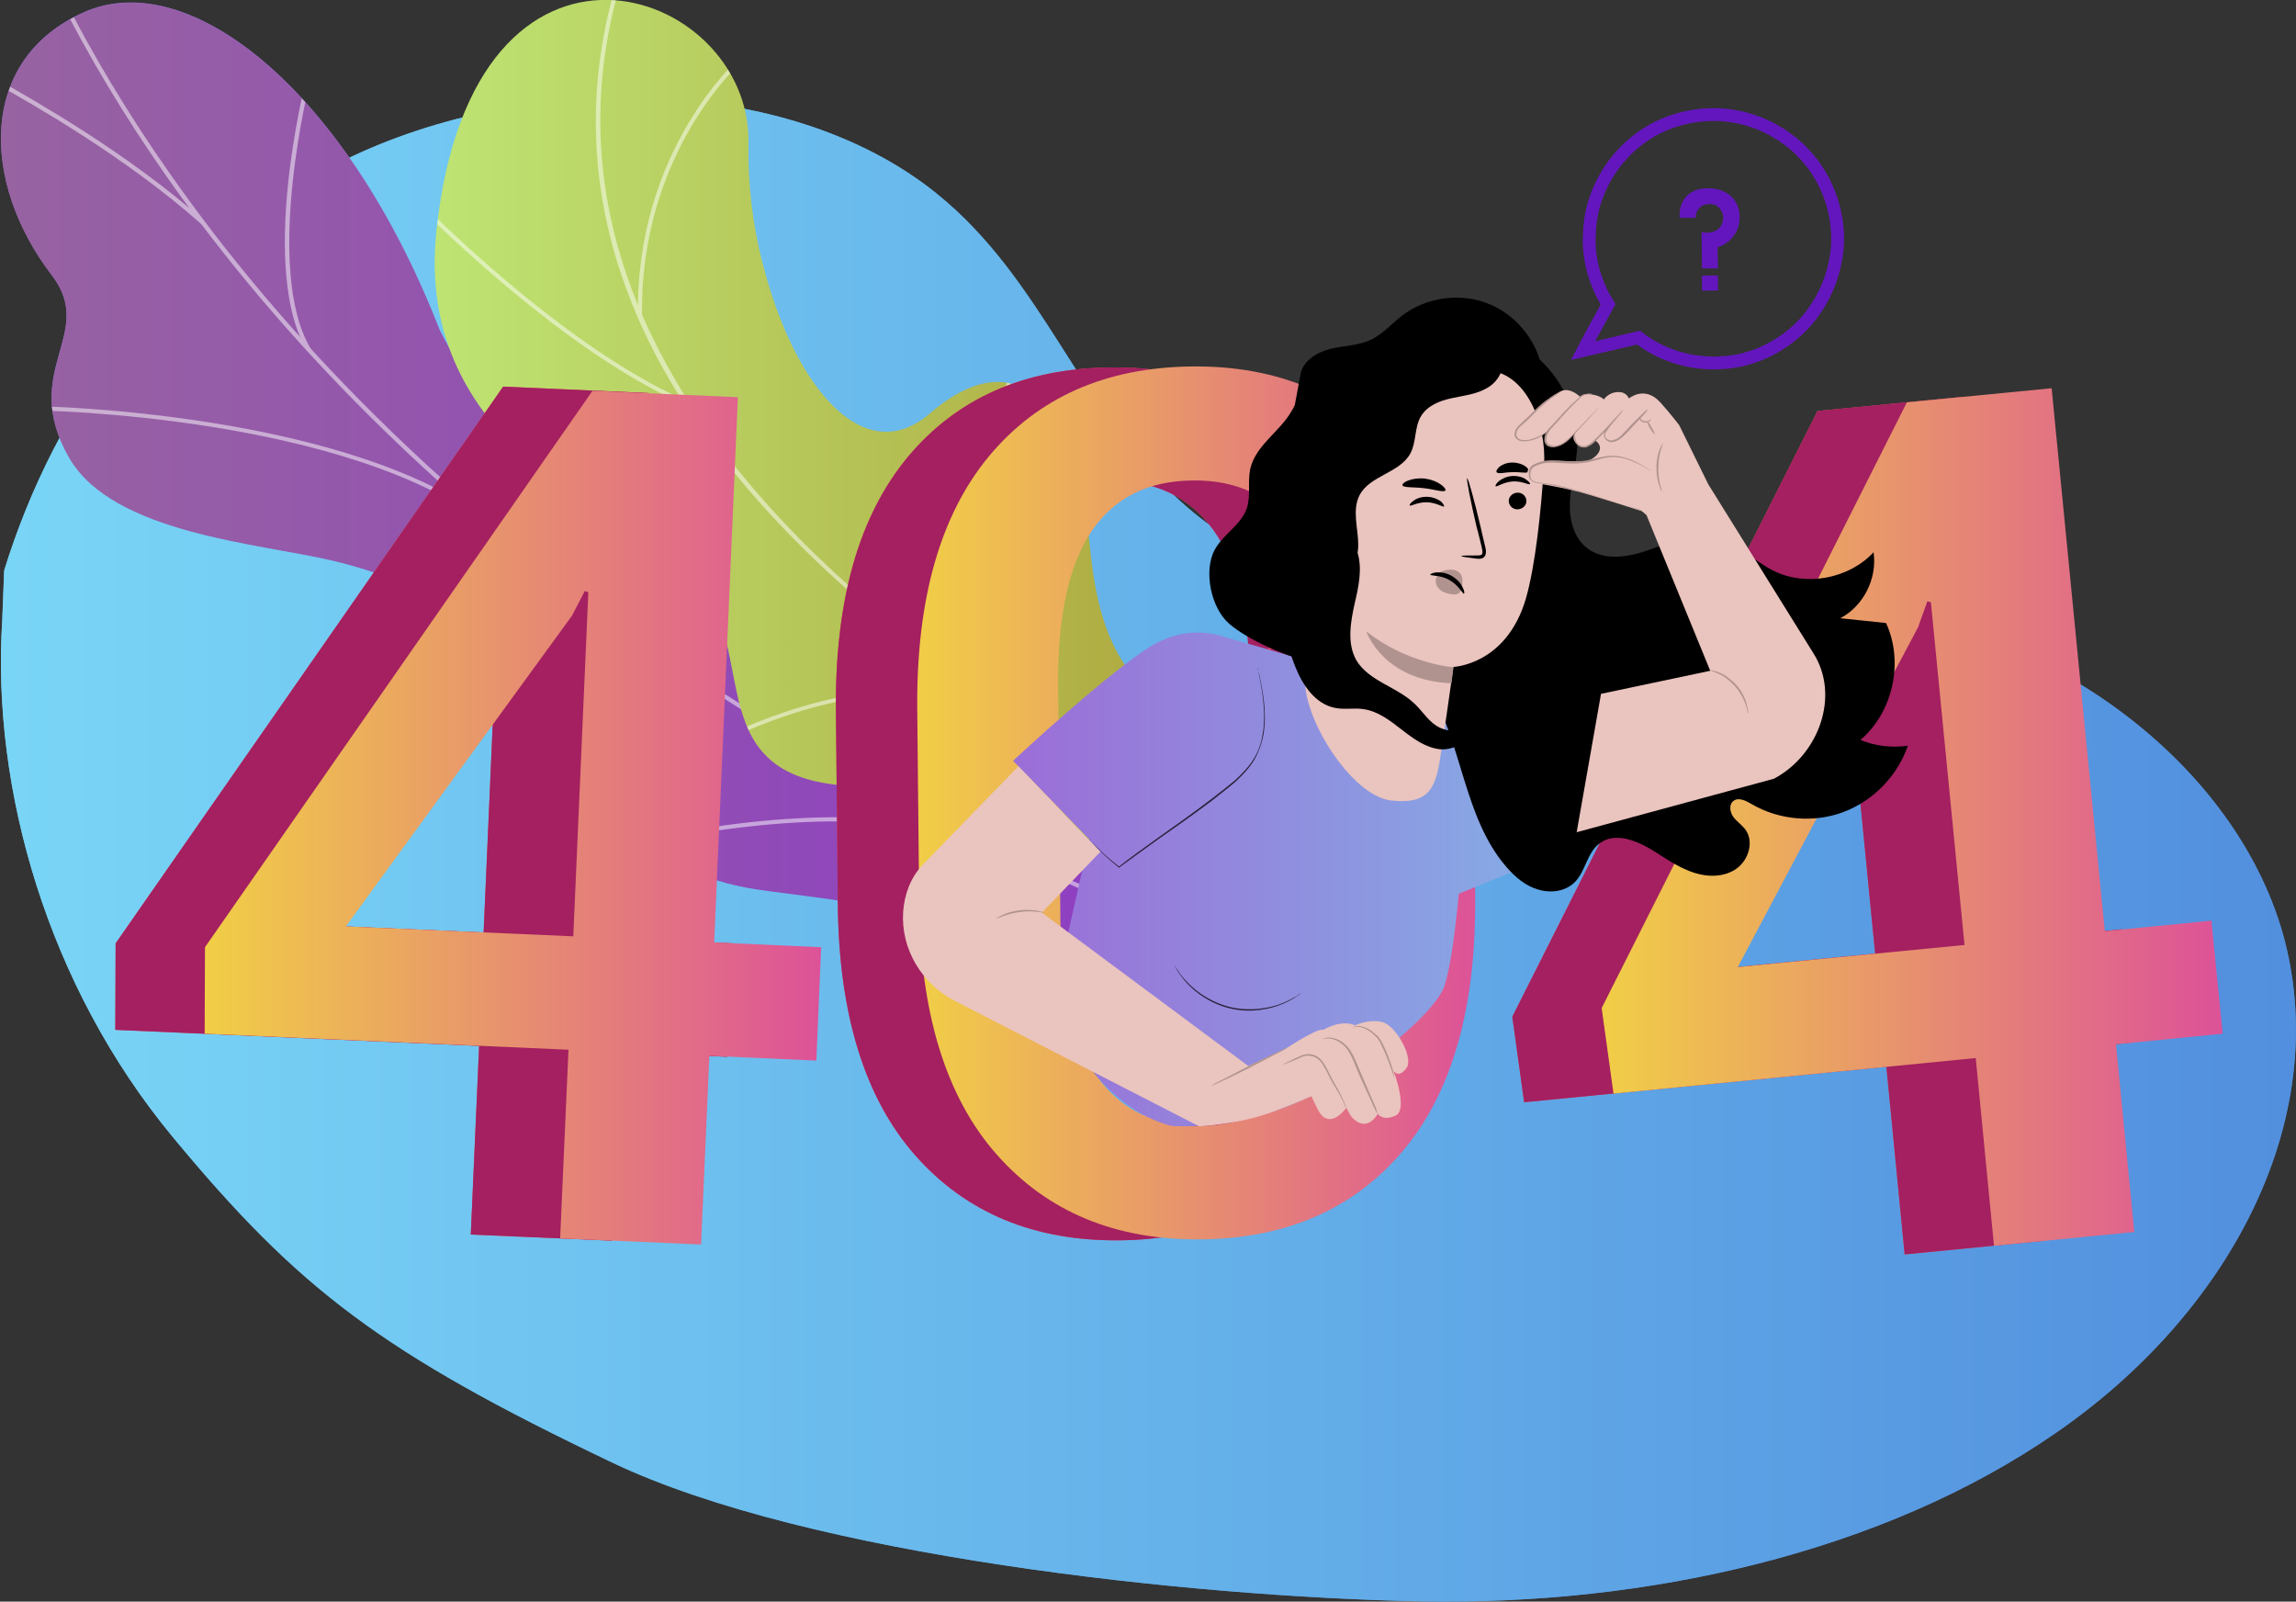 <?xml version="1.0" encoding="utf-8"?>
<!-- Generator: Adobe Illustrator 25.3.1, SVG Export Plug-In . SVG Version: 6.00 Build 0)  -->
<svg version="1.1" id="Capa_8" xmlns="http://www.w3.org/2000/svg" xmlns:xlink="http://www.w3.org/1999/xlink" x="0px" y="0px"
	 viewBox="0 0 716.9 500" style="enable-background:new 0 0 716.9 500;" xml:space="preserve">
<rect x="0" y="0" width="716.9" height="500" fill="#333333" stroke="none"/>
<style type="text/css">
	.st0{fill:url(#SVGID_1_);}
	.st1{opacity:0.8;}
	.st2{fill:url(#SVGID_2_);}
	.st3{fill:url(#SVGID_4_);}
	.st4{fill:url(#SVGID_5_);}
	.st5{opacity:0.5;clip-path:url(#SVGID_7_);}
	.st6{fill:#FFFFFF;}
	.st7{clip-path:url(#SVGID_9_);fill:url(#SVGID_10_);}
	.st8{opacity:0.5;clip-path:url(#SVGID_12_);}
	.st9{fill:#E8505B;}
	.st10{fill:#A42060;}
	.st11{fill:url(#SVGID_13_);}
	.st12{fill:url(#SVGID_14_);}
	.st13{fill:url(#SVGID_15_);}
	.st14{fill:url(#SVGID_16_);}
	.st15{fill:#291F37;}
	.st16{fill:#EAC4BE;}
	.st17{fill:#B0938F;}
	.st18{fill:none;stroke:#6316BE;stroke-width:4;stroke-miterlimit:10;}
	.st19{fill:#6316BE;}
</style>
<g>
	<linearGradient id="SVGID_1_" gradientUnits="userSpaceOnUse" x1="0.287" y1="265.252" x2="716.922" y2="265.252">
		<stop  offset="0" style="stop-color:#79D5F6"/>
		<stop  offset="1" style="stop-color:#528FDE"/>
	</linearGradient>
	<path class="st0" d="M714.1,296.6c-12.6-55.3-73-103.6-144.2-108.2c-38.8-2.5-77.8,7.1-116.4,3.5c-32.4-3.1-63.2-15.9-84.7-35.2
		c-31.9-28.6-42.7-69.2-76.5-96.4c-46.6-37.5-127.8-38.1-184.4-10.5C51.2,77.4,17,127.2,1.3,178.1l-0.6,15.5
		c-3.4,52.8,14.2,114.2,53.2,161.3c39.5,47.7,65.4,67.4,137.3,101.7c61.1,29.1,180.7,41.9,252.1,43.3
		c71.4,1.4,144.8-15.4,198.5-52.5C695.5,410.4,726.7,351.9,714.1,296.6z"/>
	<g class="st1">
		<linearGradient id="SVGID_2_" gradientUnits="userSpaceOnUse" x1="0.287" y1="265.252" x2="716.922" y2="265.252">
			<stop  offset="0" style="stop-color:#79D5F6"/>
			<stop  offset="1" style="stop-color:#528FDE"/>
		</linearGradient>
		<path class="st2" d="M714.1,296.6c-12.6-55.3-73-103.6-144.2-108.2c-38.8-2.5-77.8,7.1-116.4,3.5c-32.4-3.1-63.2-15.9-84.7-35.2
			c-31.9-28.6-42.7-69.2-76.5-96.4c-46.6-37.5-127.8-38.1-184.4-10.5C51.2,77.4,17,127.2,1.3,178.1l-0.6,15.5
			c-3.4,52.8,14.2,114.2,53.2,161.3c39.5,47.7,65.4,67.4,137.3,101.7c61.1,29.1,180.7,41.9,252.1,43.3
			c71.4,1.4,144.8-15.4,198.5-52.5C695.5,410.4,726.7,351.9,714.1,296.6z"/>
	</g>
</g>
<g>
	
		<linearGradient id="SVGID_4_" gradientUnits="userSpaceOnUse" x1="3808.811" y1="-2571.283" x2="4009.699" y2="-2043.432" gradientTransform="matrix(-0.295 0.956 0.956 0.295 3571.984 -2847.976)">
		<stop  offset="3.597121e-03" style="stop-color:#9B6ED7"/>
		<stop  offset="1" style="stop-color:#83B4E7"/>
	</linearGradient>
	<path class="st3" d="M289.9,187.1c-13.6-30.4-67.3-24.1-86.8-26.3c-27.9-3.1-38.8-6.4-65.8-57.7C108.2,28.2,59.1-10.8,26.2,3.8
		c-33.3,14.8-32.1,53.3-10,82.1c14.1,18.4-10.3,29.7,5.4,56.9c13.7,23.8,59.6,26.7,82.6,32.2c86.7,20.8,63.3,91.8,131.7,102.5
		c25.2,3.9,72.6,5.8,79.7,32.1c7,26.3,56.1,22.3,56.1,22.3l4.9-7.7c2.5-4.1,8-14.7,8.7-18.5c2.9-17.8,7-25.4,6.9-43.7
		c0-2-0.3-3.2,0.2-5.1c-10.7-10.9-27.5-23.7-48.3-19.5C320.1,242.3,303.5,217.5,289.9,187.1z"/>
	<g>
		<g>
			<linearGradient id="SVGID_5_" gradientUnits="userSpaceOnUse" x1="0.287" y1="166.085" x2="404.837" y2="166.085">
				<stop  offset="0" style="stop-color:#9763A1"/>
				<stop  offset="1" style="stop-color:#8C39C8"/>
			</linearGradient>
			<path id="SVGID_3_" class="st4" d="M343.9,237.5c-23.8,4.8-40.4-20-54-50.4c-13.6-30.4-67.3-24.1-86.8-26.3
				c-27.9-3.1-38.8-6.4-65.8-57.7C108.2,28.3,59.1-10.7,26.2,3.9C-7.1,18.7-5.9,57.2,16.2,86c14.1,18.4-10.3,29.7,5.4,56.9
				c13.7,23.8,59.6,26.7,82.6,32.2c86.7,20.8,63.3,91.8,131.7,102.5c25.2,3.9,72.6,5.8,79.7,32.1c7,26.3,58.1,21.3,58.1,21.3
				l31.3-59.1C404.8,271.8,380.1,230.2,343.9,237.5z"/>
		</g>
		<g>
			<g>
				<defs>
					<path id="SVGID_6_" d="M343.9,237.5c-23.8,4.8-40.4-20-54-50.4c-13.6-30.4-67.3-24.1-86.8-26.3c-27.9-3.1-38.8-6.4-65.8-57.7
						C108.2,28.3,59.1-10.7,26.2,3.9C-7.1,18.7-5.9,57.2,16.2,86c14.1,18.4-10.3,29.7,5.4,56.9c13.7,23.8,59.6,26.7,82.6,32.2
						c86.7,20.8,63.3,91.8,131.7,102.5c25.2,3.9,72.6,5.8,79.7,32.1c7,26.3,58.1,21.3,58.1,21.3l31.3-59.1
						C404.8,271.8,380.1,230.2,343.9,237.5z"/>
				</defs>
				<clipPath id="SVGID_7_">
					<use xlink:href="#SVGID_6_"  style="overflow:visible;"/>
				</clipPath>
				<g class="st5">
					<path class="st6" d="M366,288.2c-53.6-21.6-103.3-47.4-147.6-76.7c-37.5-24.8-71.8-52.5-101.8-82.3
						C92.5,105.3,71,79.9,52.7,53.7c-12.9-18.4-24-37-33.2-55.2c-1.6-3.1-3-6.5-4.4-9.7c-1.9-4.3-3.9-8.9-6.2-13l-1.2,0.6
						C10-19.5,12-15,13.9-10.7c1.4,3.3,2.9,6.6,4.5,9.8C27.5,17.4,38.7,36,51.6,54.5c18.3,26.2,39.9,51.7,64.1,75.7
						c30,29.8,64.4,57.6,102,82.4c44.4,29.4,94.1,55.2,147.8,76.8c7.2,2.9,14.7,5.8,22.1,8.6l0.5-1.2
						C380.6,294,373.2,291.1,366,288.2z"/>
					<path class="st6" d="M10.8,126.8l0,1.3c1,0,98.5,1.4,143,36.9l0.8-1C109.8,128.3,11.8,126.8,10.8,126.8z"/>
					<path class="st6" d="M243.6,158.1l-1.3,0.2c0.1,0.7,11.8,74.6,44.9,95.2l0.7-1.1C255.4,232.1,243.8,158.8,243.6,158.1z"/>
					<path class="st6" d="M202.1,261.8c-1,0.2-1.8,0.4-2,0.4l0,0.7l0.2-0.6l-0.5,1.2c0.2,0.1,0.2,0.1,2.5-0.4
						c44-9.1,81.2-8.9,104.9,0.5l0.5-1.2C283.8,252.9,246.3,252.7,202.1,261.8z"/>
					<path class="st6" d="M352.7,233.3l-1.3,0c0,0.4,0.4,41.9,22.4,59.3l0.8-1C353.1,274.6,352.7,233.7,352.7,233.3z"/>
					<path class="st6" d="M387.6,297.4c-22.8-0.3-46.4,6-72.1,19.2l0.6,1.2c25.5-13.1,48.9-19.3,71.5-19L387.6,297.4z"/>
					<path class="st6" d="M0.4,25.5c-1.7-1-3.1-1.7-3.3-1.9l-0.9,1c0.2,0.2,1.1,0.7,3.4,2C9.5,32.2,39.2,48.9,62.9,70l0.9-1
						C40,47.8,10.2,31.1,0.4,25.5z"/>
					<path class="st6" d="M97,24.5l-1.3-0.3c-0.6,2.4-15.1,60.1,0.3,85.5l1.1-0.7C82,84,96.8,25.1,97,24.5z"/>
				</g>
			</g>
		</g>
	</g>
</g>
<g>
	<g>
		<g>
			<defs>
				<path id="SVGID_8_" d="M338.7,268.8c-9.4-29.2-43.9-18.9-79.8-24.1c-42-6.1-19.8-48.4-46-67.2c-26.1-18.8-83.5-42.5-76.6-105.8
					c11.5-106,98.2-76.2,97.4-27.2c-0.9,50.1,28.2,109,56.6,84.6c28.4-24.5,45.1,0.7,49,31.2c2.6,20.2,1.5,68.3,56.1,65.2
					c26.8-1.5,47.9,24.5,47.9,24.5l-31.4,52.7C369.2,313,348.2,297.9,338.7,268.8z"/>
			</defs>
			<clipPath id="SVGID_9_">
				<use xlink:href="#SVGID_8_"  style="overflow:visible;"/>
			</clipPath>
			<linearGradient id="SVGID_10_" gradientUnits="userSpaceOnUse" x1="135.8" y1="152.954" x2="443.36" y2="152.954">
				<stop  offset="0" style="stop-color:#BEE473"/>
				<stop  offset="1" style="stop-color:#A9952E"/>
			</linearGradient>
			<path class="st7" d="M338.7,268.8c-9.4-29.2-43.9-18.9-79.8-24.1c-42-6.1-19.8-48.4-46-67.2c-26.1-18.8-83.5-42.5-76.6-105.8
				c11.5-106,98.2-76.2,97.4-27.2c-0.9,50.1,25.3,99.5,57.6,80.4c28.5-16.9,44.1,4.8,47.9,35.3c2.6,20.2,1.5,68.3,56.1,65.2
				c26.8-1.5,47.9,24.5,47.9,24.5l-31.4,52.7C369.2,313,348.2,297.9,338.7,268.8z"/>
		</g>
	</g>
	<g>
		<g>
			<defs>
				<path id="SVGID_11_" d="M338.7,268.8c-9.4-29.2-43.9-18.9-79.8-24.1c-42-6.1-19.8-48.4-46-67.2c-26.1-18.8-83.5-42.5-76.6-105.8
					c11.5-106,98.2-76.2,97.4-27.2c-0.9,50.1,28.2,109,56.6,84.6c28.4-24.5,45.1,0.7,49,31.2c2.6,20.2,1.5,68.3,56.1,65.2
					c26.8-1.5,47.9,24.5,47.9,24.5l-31.4,52.7C369.2,313,348.2,297.9,338.7,268.8z"/>
			</defs>
			<clipPath id="SVGID_12_">
				<use xlink:href="#SVGID_11_"  style="overflow:visible;"/>
			</clipPath>
			<g class="st8">
				<path class="st6" d="M288.1,203.5c-38.9-29.8-67.1-61.3-83.9-93.7c-20.9-40.6-23.8-82.7-8.5-125.1l1.2,0.4
					c-34.3,95.3,31.1,170.8,91.9,217.4c66.1,50.5,141.2,78.9,142,79.1l-0.5,1.2C429.7,282.5,354.3,254.1,288.1,203.5z"/>
				<path class="st6" d="M129.5,63.1l0.9-0.9c0.4,0.4,44.3,45.6,83.8,62.9l-0.5,1.2C174,108.9,130,63.6,129.5,63.1z"/>
				<path class="st6" d="M199.2,98.9c-1-52,31.5-80.7,31.9-81l0.8,1c-0.3,0.3-32.4,28.6-31.4,80L199.2,98.9L199.2,98.9z"/>
				<path class="st6" d="M332.9,234c-45.4-44.1-15.6-124.3-15.2-125l1.1,0.6c-0.4,0.8-30,79.8,15,123.5L332.9,234z"/>
				<path class="st6" d="M229.2,230l-0.6-1.1c0.4-0.2,45.4-22.9,83.3-9.8l-0.4,1.2C274.1,207.3,229.6,229.8,229.2,230z"/>
				<path class="st6" d="M418.4,277.9c-20-14.2-18.8-52.4-18.8-54.1l1.3,0c0,0.4-1.2,39.2,18.2,53L418.4,277.9z"/>
				<path class="st6" d="M341.9,281.6c-2.1,0.9-2.9,1.2-3.3,1.3l-0.2-1.3c0.2-0.1,1.5-0.6,3-1.2c10.6-4.4,42.7-18,60.3-11.2
					l-0.5,1.2C384.2,263.8,352.3,277.2,341.9,281.6z"/>
			</g>
		</g>
	</g>
</g>
<g>
	<path class="st9" d="M435.2,280.5c0.3,34.4-7.2,60.8-22.5,79c-15.3,18.2-36.4,27.4-63,27.7c-26.8,0.3-48.1-8.6-63.9-26.5
		c-15.8-17.9-23.9-44.1-24.2-78.5l-0.6-60.6c-0.3-34.3,7.2-60.6,22.5-79c15.3-18.3,36.4-27.6,63.2-27.9c26.7-0.3,47.9,8.6,63.7,26.7
		c15.8,18,23.9,44.2,24.2,78.5L435.2,280.5z M390.3,213.5c-0.2-21.7-4-37.7-11.4-48c-7.4-10.3-18-15.5-32-15.3
		c-13.9,0.1-24.5,5.4-31.6,15.9c-7.1,10.5-10.6,26.6-10.4,48.3l0.7,73.6c0.2,21.8,4,37.9,11.5,48.3c7.4,10.4,18.1,15.5,32.1,15.4
		c13.9-0.1,24.4-5.4,31.5-15.9c7.1-10.5,10.5-26.7,10.3-48.6L390.3,213.5z"/>
</g>
<g>
	<path class="st10" d="M435.2,280.5c0.3,34.4-7.2,60.8-22.5,79c-15.3,18.2-36.4,27.4-63,27.7c-26.8,0.3-48.1-8.6-63.9-26.5
		c-15.8-17.9-23.9-44.1-24.2-78.5l-0.6-60.6c-0.3-34.3,7.2-60.6,22.5-79c15.3-18.3,36.4-27.6,63.2-27.9c26.7-0.3,47.9,8.6,63.7,26.7
		c15.8,18,23.9,44.2,24.2,78.5L435.2,280.5z M390.3,213.5c-0.2-21.7-4-37.7-11.4-48c-7.4-10.3-18-15.5-32-15.3
		c-13.9,0.1-24.5,5.4-31.6,15.9c-7.1,10.5-10.6,26.6-10.4,48.3l0.7,73.6c0.2,21.8,4,37.9,11.5,48.3c7.4,10.4,18.1,15.5,32.1,15.4
		c13.9-0.1,24.4-5.4,31.5-15.9c7.1-10.5,10.5-26.7,10.3-48.6L390.3,213.5z"/>
</g>
<g>
	<linearGradient id="SVGID_13_" gradientUnits="userSpaceOnUse" x1="286.358" y1="250.671" x2="460.633" y2="250.671">
		<stop  offset="0" style="stop-color:#F1CE46"/>
		<stop  offset="1" style="stop-color:#DD5298"/>
	</linearGradient>
	<path class="st11" d="M460.6,280.2c0.3,34.4-7.2,60.8-22.5,79c-15.3,18.2-36.4,27.4-63,27.7c-26.8,0.3-48.1-8.6-63.9-26.5
		c-15.8-17.9-23.9-44.1-24.2-78.5l-0.6-60.6c-0.3-34.3,7.2-60.6,22.5-79c15.3-18.3,36.4-27.6,63.2-27.9c26.7-0.3,47.9,8.6,63.7,26.7
		c15.8,18,23.9,44.2,24.2,78.5L460.6,280.2z M415.8,213.3c-0.2-21.7-4-37.7-11.4-48c-7.4-10.3-18-15.5-32-15.3
		c-13.9,0.1-24.5,5.4-31.6,15.9c-7.1,10.5-10.6,26.6-10.4,48.3l0.7,73.6c0.2,21.8,4,37.9,11.5,48.3c7.4,10.4,18.1,15.5,32.1,15.4
		c13.9-0.1,24.4-5.4,31.5-15.9c7.1-10.5,10.5-26.7,10.3-48.6L415.8,213.3z"/>
</g>
<g>
	<path class="st9" d="M411.5,324.7c0.1,0.1-7.5,3.7-17,7.9c-9.4,4.2-17.1,7.6-17.2,7.4c-0.1-0.1,7.5-3.7,17-7.9
		C403.8,327.9,411.5,324.6,411.5,324.7z"/>
</g>
<g>
	<path class="st9" d="M416.5,304.2c0.1,0.1-6.2,3.1-14,6.6c-7.8,3.5-14.2,6.2-14.2,6.1c-0.1-0.1,6.2-3.1,14-6.6
		C410.1,306.8,416.4,304.1,416.5,304.2z"/>
</g>
<g>
	<path class="st9" d="M418.8,281.2c0.1,0.1-6.2,3.1-14,6.6c-7.8,3.5-14.2,6.2-14.2,6.1c-0.1-0.1,6.2-3.1,14-6.6
		C412.4,283.8,418.7,281,418.8,281.2z"/>
</g>
<g>
	<path class="st9" d="M421.1,258.1c0.1,0.1-6.2,3.1-14,6.6c-7.8,3.5-14.2,6.2-14.2,6.1c-0.1-0.1,6.2-3.1,14-6.6
		C414.7,260.7,421,258,421.1,258.1z"/>
</g>
<g>
	<path class="st9" d="M423.4,235.1c0.1,0.1-6.2,3.1-14,6.6c-7.8,3.5-14.2,6.2-14.2,6.1c-0.1-0.1,6.2-3.1,14-6.6
		C417,237.7,423.3,235,423.4,235.1z"/>
</g>
<g>
	<path class="st9" d="M418.8,214.6c0.1,0.1-6.2,3.1-14,6.6c-7.8,3.5-14.2,6.2-14.2,6.1c-0.1-0.1,6.2-3.1,14-6.6
		C412.4,217.2,418.7,214.5,418.8,214.6z"/>
</g>
<g>
	<path class="st9" d="M418.8,192.5c0.1,0.1-6.2,3.1-14,6.6c-7.8,3.5-14.2,6.2-14.2,6.1c-0.1-0.1,6.2-3.1,14-6.6
		C412.4,195.1,418.7,192.4,418.8,192.5z"/>
</g>
<g>
	<path class="st9" d="M416.5,171.7c0.1,0.1-6.2,3.1-14,6.6c-7.8,3.5-14.2,6.2-14.2,6.1c-0.1-0.1,6.2-3.1,14-6.6
		C410.1,174.3,416.4,171.6,416.5,171.7z"/>
</g>
<g>
	<path class="st6" d="M462.6,258.3c0,0.1-0.7,0.1-1.9,0.6c-1.2,0.4-2.9,1.2-4.8,2.6c-1.9,1.3-4,3.2-6.4,5.1
		c-2.4,1.9-5.4,3.7-8.6,5.3c-6.5,3.1-13,4.3-17.7,4.6c-1.2,0.1-2.2,0.1-3.2,0.1c-0.9,0-1.7-0.1-2.4-0.1c-0.6-0.1-1.1-0.1-1.5-0.2
		c-0.3,0-0.5-0.1-0.5-0.1c0,0,0.2,0,0.5,0c0.4,0,0.9,0,1.5,0.1c0.7,0,1.5,0,2.4,0c0.9,0,2,0,3.1-0.2c4.6-0.3,11.1-1.6,17.5-4.7
		c3.2-1.5,6.1-3.3,8.5-5.2c2.4-1.9,4.5-3.7,6.5-5c1.9-1.3,3.7-2.1,5-2.5c0.6-0.2,1.1-0.3,1.5-0.3
		C462.4,258.3,462.6,258.3,462.6,258.3z"/>
</g>
<g>
	<path class="st6" d="M456.9,186.7c0,0-0.2-0.1-0.4-0.2c-0.3-0.2-0.7-0.4-1.2-0.7c-0.5-0.3-1.1-0.7-1.9-1c-0.7-0.4-1.6-0.8-2.5-1.2
		c-0.5-0.2-1-0.4-1.5-0.6c-0.5-0.2-1.1-0.4-1.7-0.6c-1.1-0.4-2.4-0.7-3.7-1.1c-2.7-0.6-5.7-1-8.8-1c-3.2,0-6.2,0.3-8.8,0.9
		c-1.3,0.3-2.6,0.6-3.8,1c-0.6,0.2-1.1,0.3-1.7,0.5c-0.5,0.2-1,0.4-1.5,0.6c-1,0.3-1.8,0.8-2.6,1.1c-0.8,0.3-1.4,0.7-1.9,1
		c-0.5,0.3-0.9,0.5-1.2,0.6c-0.3,0.1-0.4,0.2-0.4,0.2c0,0,0.1-0.1,0.4-0.3c0.3-0.2,0.7-0.4,1.1-0.7c0.5-0.3,1.1-0.7,1.8-1.1
		c0.7-0.4,1.6-0.9,2.5-1.2c0.5-0.2,1-0.4,1.5-0.6c0.5-0.2,1.1-0.4,1.7-0.6c1.2-0.4,2.4-0.7,3.8-1c2.7-0.6,5.8-0.9,9-0.9
		c3.2,0,6.2,0.5,8.9,1.1c1.3,0.4,2.6,0.7,3.8,1.1c0.6,0.2,1.1,0.4,1.7,0.6c0.5,0.2,1,0.5,1.5,0.7c1,0.4,1.8,0.9,2.5,1.3
		c0.7,0.4,1.3,0.8,1.8,1.1c0.4,0.3,0.8,0.5,1.1,0.8C456.8,186.6,457,186.7,456.9,186.7z"/>
</g>
<g>
	<path class="st9" d="M195.1,293l33.4,1.5l-1.5,35.4l-33.4-1.5l-2.6,58.9l-44-1.9l2.6-58.9l-113.6-5l0.1-27l121-173.8l45.4,2
		L195.1,293z M80,288l71,3.1l4.7-107.4l-1.1-0.4l-4,7.7L80,288z"/>
</g>
<g>
	<path class="st10" d="M195.1,293l33.4,1.5l-1.5,35.4l-33.4-1.5l-2.6,58.9l-44-1.9l2.6-58.9l-113.6-5l0.1-27l121-173.8l45.4,2
		L195.1,293z M80,288l71,3.1l4.7-107.4l-1.1-0.4l-4,7.7L80,288z"/>
</g>
<g>
	<linearGradient id="SVGID_14_" gradientUnits="userSpaceOnUse" x1="63.943" y1="255.253" x2="256.448" y2="255.253">
		<stop  offset="0" style="stop-color:#F1CE46"/>
		<stop  offset="1" style="stop-color:#DD5298"/>
	</linearGradient>
	<path class="st12" d="M223,294.2l33.4,1.5l-1.5,35.4l-33.4-1.5l-2.6,58.9l-44-1.9l2.6-58.9l-113.6-5l0.1-27L185,122l45.4,2
		L223,294.2z M108,289.2l71,3.1l4.7-107.4l-1.1-0.4l-4,7.7L108,289.2z"/>
</g>
<g>
	<path class="st9" d="M629.3,293.4l33.3-3.3l3.5,35.3l-33.3,3.3l5.7,58.6l-43.8,4.3L589,333l-113.1,11.1l-3.7-26.7l95.3-189.1
		l45.2-4.4L629.3,293.4z M514.7,304.6l70.8-6.9l-10.5-107l-1.1-0.3l-2.9,8.1L514.7,304.6z"/>
</g>
<g>
	<path class="st10" d="M629.3,293.4l33.3-3.3l3.5,35.3l-33.3,3.3l5.7,58.6l-43.8,4.3L589,333l-113.1,11.1l-3.7-26.7l95.3-189.1
		l45.2-4.4L629.3,293.4z M514.7,304.6l70.8-6.9l-10.5-107l-1.1-0.3l-2.9,8.1L514.7,304.6z"/>
</g>
<g>
	<linearGradient id="SVGID_15_" gradientUnits="userSpaceOnUse" x1="499.983" y1="255.001" x2="693.925" y2="255.001">
		<stop  offset="0" style="stop-color:#F1CE46"/>
		<stop  offset="1" style="stop-color:#DD5298"/>
	</linearGradient>
	<path class="st13" d="M657.2,290.7l33.3-3.3l3.5,35.3l-33.3,3.3l5.7,58.6l-43.8,4.3l-5.7-58.6l-113.1,11.1l-3.7-26.7l95.3-189.1
		l45.2-4.4L657.2,290.7z M542.6,301.9l70.8-6.9l-10.5-107l-1.1-0.3l-2.9,8.1L542.6,301.9z"/>
</g>
<g>
	<linearGradient id="SVGID_16_" gradientUnits="userSpaceOnUse" x1="316.333" y1="274.559" x2="501.403" y2="274.559">
		<stop  offset="3.597121e-03" style="stop-color:#9B6ED7"/>
		<stop  offset="1" style="stop-color:#83B4E7"/>
	</linearGradient>
	<path class="st14" d="M459.1,221.5l-7-1.1l-43.4-14l-25.4-7.3c-5.9-2-13.6-2.8-21.9,1.5c-12,6.1-45.1,36.9-45.1,36.9l23.8,24.5
		l-11.2,49.7c12.6,35.7,37.1,39.8,37.1,39.8s16.1,1.4,35.2-5.8c22.8-8.7,46.8-29.1,49.8-37.9c1.8-5.3,3.3-16.3,4.5-28.8l36.1-14.7
		l9.8-50L459.1,221.5z"/>
	<g>
		<path class="st15" d="M406.3,310c0,0-0.1,0.1-0.4,0.3c-0.2,0.2-0.6,0.5-1.1,0.8c-1,0.7-2.4,1.5-4.3,2.3c-3.8,1.6-9.7,2.9-16,1.5
			c-6.3-1.4-11.2-5-13.9-8c-1.4-1.5-2.4-2.9-3-3.9c-0.3-0.5-0.5-0.9-0.7-1.2c-0.1-0.3-0.2-0.4-0.2-0.4c0,0,0.4,0.5,1,1.5
			c0.6,1,1.6,2.3,3.1,3.8c2.8,3,7.6,6.4,13.8,7.8c6.2,1.3,12,0.2,15.8-1.3c1.9-0.8,3.4-1.6,4.4-2.2
			C405.8,310.3,406.3,309.9,406.3,310z"/>
	</g>
	<g>
		<path class="st15" d="M392.6,208.5c0,0,0,0.1,0.1,0.2c0,0.2,0.1,0.4,0.2,0.7c0.2,0.6,0.4,1.5,0.6,2.7c0.5,2.4,1.2,5.9,1.4,10.2
			c0.1,2.2,0,4.6-0.4,7.1c-0.5,2.5-1.4,5.2-2.8,7.7c-1.5,2.5-3.6,4.8-5.9,6.9c-2.4,2.1-5,4-7.6,6.1c-5.6,4.2-11.1,8.1-16,11.5
			c-4.9,3.5-9.2,6.6-12.7,9.2l-0.1,0.1l-0.1-0.1c-3.1-2.5-5.4-4.7-6.9-6.2c-0.8-0.8-1.3-1.5-1.6-1.9c-0.2-0.2-0.3-0.4-0.4-0.5
			c-0.1-0.1-0.1-0.2-0.1-0.2c0,0,0.2,0.2,0.5,0.7c0.4,0.4,0.9,1.1,1.7,1.8c1.5,1.5,3.9,3.7,7,6.1l-0.2,0c3.4-2.7,7.7-5.8,12.6-9.3
			c4.9-3.5,10.4-7.3,16-11.6c2.6-2,5.2-4,7.6-6c2.3-2.1,4.4-4.3,5.9-6.7c1.5-2.4,2.4-5,2.8-7.5c0.5-2.5,0.5-4.9,0.5-7.1
			c-0.2-4.3-0.8-7.8-1.3-10.2c-0.2-1.2-0.4-2.1-0.5-2.8c-0.1-0.3-0.1-0.5-0.1-0.7C392.6,208.6,392.6,208.5,392.6,208.5z"/>
	</g>
</g>
<g>
	<path d="M580.9,231c10.2-8.7,13.6-24.4,8-36.5c-4.8-0.5-9.5-1-14.3-1.5c7.3-3.8,11.6-12.5,10.4-20.6c-7.7,8.3-21.1,10.8-31.2,5.8
		c-6.7-3.3-12.1-9.5-19.4-10.7c-6.7-1.2-13.2,2-19.6,4.2c-6.4,2.3-14.1,3.5-19.4-0.7c-4.2-3.4-5.5-9.2-5.2-14.6
		c0.3-5.4,1.8-10.6,2.2-15.9c0.7-10.5-3.9-21.1-11.6-28.2c-2.4-7.6-8.2-14.2-15.6-17.3c-8.9-3.8-19.9-2.3-27.5,3.6
		c-3.1,2.4-5.8,5.5-9.3,7.3c-4,2-8.7,2-13,3c-4.3,1.1-8.9,3.9-9.4,8.4l-1.7,9.1c-0.3,0.7-0.6,1.3-1,1.9c-3.7,6.5-11.2,10.7-12.9,18
		c-0.9,4.1,0.2,8.5-1.1,12.4c-1.8,5.2-7.4,8.1-10,12.9c-3.6,6.6-1.2,18.3,4.6,23.2c5.7,4.9,17.5,10.1,24.9,11.7
		c2-7.7,3.8-15.9,5.5-24.3c3,2.9,6.2,5.6,9.3,8.4c8.2,7.1,16.6,14.4,22.3,23.7c10.8,17.6,11,41,24.6,56.5c2.7,3.1,5.9,5.8,9.8,6.9
		c3.9,1.2,8.5,0.6,11.4-2.3c3.4-3.4,3.8-9.1,7.6-12c5-4,12.3-0.8,17.6,2.6c3.9,2.5,7.8,5.1,12.2,6.5s9.5,1.3,13.2-1.4
		c3.7-2.7,5.4-8.4,2.7-12.1c-1.1-1.5-2.7-2.5-3.8-4c-1.1-1.5-1.4-3.9,0.1-5c1.6-1.2,3.9,0,5.6,1c8.5,5,19.4,6,28.7,2.5
		c9.3-3.5,16.9-11.3,20.1-20.7C590.6,233.5,585.5,232.9,580.9,231z"/>
</g>
<g>
	<g>
		<g>
			<g>
				<g>
					<g>
						<g>
							<g>
								<g>
									<g>
										<g>
											<g>
												<path class="st16" d="M423.3,120.5c-3.9-0.1-7.2,2.8-7.6,6.6l0,0l-8.1,84.2c-1.4,11.8,14.1,37.2,26.8,38.6l0,0
													c12.8,1.4,14.1-4.8,15.7-16c2.8-18.7,3.7-25.8,3.7-25.7c0,0,16.5-0.6,22.6-21.2c3-10.3,4.8-27.5,5.7-41.7
													c0.9-12.7-5.5-29.4-18.2-29.7L423.3,120.5z"/>
											</g>
										</g>
									</g>
								</g>
							</g>
						</g>
					</g>
					<g>
						<g>
							<g>
								<g>
									<g>
										<g>
											<g>
												<g>
													<path d="M476.6,156.6c-0.1,1.4-1.5,2.5-3,2.4c-1.5-0.1-2.6-1.4-2.5-2.8c0.1-1.4,1.5-2.5,3-2.4
														C475.6,153.9,476.7,155.2,476.6,156.6z"/>
												</g>
											</g>
										</g>
									</g>
								</g>
							</g>
						</g>
						<g>
							<g>
								<g>
									<g>
										<g>
											<g>
												<g>
													<g>
														<path d="M477.7,151.1c-0.3,0.4-2.5-1-5.4-0.8c-2.9,0.2-5,1.8-5.3,1.5c-0.2-0.1,0.1-0.8,1-1.6c0.9-0.7,2.4-1.5,4.2-1.6
															c1.8-0.1,3.4,0.4,4.3,1.1C477.5,150.4,477.9,151,477.7,151.1z"/>
													</g>
												</g>
											</g>
										</g>
									</g>
								</g>
							</g>
						</g>
					</g>
					<g>
						<g>
							<g>
								<g>
									<g>
										<g>
											<g>
												<g>
													<g>
														<path d="M450.9,158.1c-0.3,0.3-2.4-1.2-5.3-1.3c-2.9-0.1-5.1,1.3-5.4,1c-0.2-0.2,0.2-0.8,1.2-1.5
															c0.9-0.7,2.5-1.3,4.4-1.2c1.8,0.1,3.3,0.8,4.2,1.5C450.7,157.3,451,158,450.9,158.1z"/>
													</g>
												</g>
											</g>
										</g>
									</g>
								</g>
							</g>
						</g>
					</g>
					<g>
						<g>
							<g>
								<g>
									<g>
										<g>
											<g>
												<g>
													<path d="M456.3,173.6c0-0.2,1.9-0.2,4.8-0.2c0.8,0,1.5,0,1.7-0.5c0.2-0.5,0-1.4-0.2-2.3c-0.5-1.9-0.9-3.9-1.5-5.9
														c-2-8.5-3.3-15.4-3-15.4c0.3-0.1,2.2,6.7,4.2,15.2c0.5,2.1,0.9,4.1,1.4,6c0.2,0.9,0.5,1.9,0,3
														c-0.3,0.5-0.9,0.9-1.4,0.9c-0.5,0.1-0.9,0-1.3,0C458.1,174,456.3,173.8,456.3,173.6z"/>
												</g>
											</g>
										</g>
									</g>
								</g>
							</g>
						</g>
					</g>
					<g>
						<g>
							<g>
								<g>
									<g>
										<g>
											<g>
												<path class="st17" d="M453.8,208.3c0,0-14.3-1-27.2-11.2c0,0,5.2,15.4,26.6,16.2L453.8,208.3z"/>
											</g>
										</g>
									</g>
								</g>
							</g>
						</g>
					</g>
				</g>
			</g>
		</g>
		<g>
			<g>
				<g>
					<g>
						<g>
							<g>
								<g>
									<path d="M451.3,153.1c-0.5,0.7-3.2-0.3-6.7-0.7c-3.4-0.4-6.4-0.1-6.7-0.9c-0.1-0.4,0.5-1,1.8-1.5c1.3-0.5,3.2-0.8,5.2-0.6
										c2.1,0.3,3.8,1,4.9,1.8C451,152,451.5,152.8,451.3,153.1z"/>
								</g>
							</g>
						</g>
					</g>
				</g>
			</g>
		</g>
		<g>
			<g>
				<g>
					<g>
						<g>
							<g>
								<g>
									<path d="M477.3,147.2c-0.5,0.7-2.5,0.1-5,0.2c-2.4,0-4.5,0.7-5,0c-0.2-0.3,0.1-1,0.9-1.7c0.9-0.7,2.3-1.3,4-1.3
										c1.7,0,3.1,0.5,4,1.1C477.2,146.2,477.5,146.9,477.3,147.2z"/>
								</g>
							</g>
						</g>
					</g>
				</g>
			</g>
		</g>
	</g>
</g>
<path class="st17" d="M449.2,178.9c1.3-0.9,3-1.2,4.6-1c0.8,0.1,1.6,0.5,2.1,1.1c0.7,0.8,0.8,2,0.7,3.1c0,0.6-0.1,1.3-0.3,1.9
	c-0.2,0.6-0.6,1.2-1.2,1.4c-0.6,0.3-1.3,0.2-2,0.1c-1.1-0.2-2.2-0.5-3.1-1.1c-0.9-0.6-1.6-1.6-1.7-2.7c-0.1-1.1,0.5-2.3,1.5-2.7"/>
<g>
	<path d="M457.1,185.3c-0.2,0.1-0.6-0.6-1.3-1.4c-0.7-0.9-1.8-2-3.2-2.8c-1.4-0.8-2.9-1.2-4.1-1.3c-1.1-0.2-1.9-0.2-1.9-0.4
		c0-0.2,0.7-0.6,1.9-0.7c1.2-0.1,3.1,0.1,4.8,1.1c1.7,1,2.9,2.4,3.4,3.6C457.3,184.5,457.3,185.3,457.1,185.3z"/>
</g>
<g>
	<path class="st16" d="M566.2,203.9l-32.8-52.7l-9.1-18.5c0,0-2.9-3.8-5.9-7.1c-4.9-5.4-9.8-1.2-9.8-1.2s-0.7-2.1-3.3-2
		c-3.1,0-4.5,2.3-4.5,2.3s-1.3-1.5-5.1-1.7c-0.8,0-1.6,0.3-2.4,0.8c-1.2-1.1-3.5-2.6-5.6-1.8c-1.7,0.6-11.9,8.4-14.4,12.3
		c-1.2,1.9,1.1,4.4,4.2,3.3c1.4-0.5,2.7-0.9,3.7-1.5c1.7-1,2.5-2,2.5-2s-2.6,4.5,0,5.3c1.1,0.3,3.3,0.1,4.8-1.2
		c1-0.8,2.1-1.9,3.2-2.9c0,0.1-0.1,0.1-0.1,0.2c-1.4,2.1,2.3,5.2,4.1,3.9c0.9-0.6,1.7-1.3,2.4-1.9c4.2,3-1.6,6.9-4.1,6.7
		c-3.8-0.3-8.2-0.3-11.3,0c-2.1,0.2-4,0.7-5.2,1.9c-1.4,1.4,0.1,4.4,2,4.7c3.6,0.6,8.2,1.4,12.9,2.6c5.6,1.4,20.3,6.2,20.3,6.2
		l1.4,1.2l19.9,48.6l-34.1,7.2l-7.6,43.2l61.6-16.7C568,235.6,574.6,217.1,566.2,203.9z"/>
	<g>
		<path class="st17" d="M512.9,159.3c0,0-0.3,0-0.8-0.2c-0.6-0.2-1.3-0.4-2.2-0.6c-2-0.6-4.7-1.4-8.1-2.4c-1.7-0.5-3.6-1.1-5.6-1.7
			c-2-0.6-4.2-1.3-6.4-1.8c-2.3-0.6-4.7-1.2-7.2-1.5c-1.2-0.2-2.6-0.1-3.9-0.7c-0.3-0.2-0.6-0.4-0.9-0.7c-0.1-0.2-0.2-0.3-0.3-0.5
			l-0.1-0.5c-0.1-0.7-0.1-1.4,0.1-2.1c0.2-0.7,0.8-1.3,1.4-1.6c0.6-0.3,1.3-0.5,1.9-0.8c1.3-0.4,2.7-0.5,4-0.5c2.6,0,5,0.4,7.4,0.3
			c1.2,0,2.3-0.1,3.4-0.3c1.1-0.2,2.1-0.5,3.1-0.7c2-0.5,4-0.9,5.8-0.7c1.8,0.2,3.4,0.7,4.7,1.2c1.3,0.5,2.4,1.1,3.3,1.6
			c0.9,0.5,1.5,0.9,2,1.2c0.4,0.3,0.7,0.4,0.7,0.5s-0.3-0.1-0.7-0.4c-0.5-0.3-1.2-0.6-2-1.1c-0.9-0.5-2-1-3.3-1.5
			c-1.3-0.5-2.9-1-4.6-1.1c-1.8-0.2-3.7,0.2-5.7,0.8c-1,0.3-2.1,0.6-3.2,0.8c-1.1,0.2-2.3,0.3-3.5,0.4c-2.4,0.1-4.9-0.2-7.4-0.3
			c-1.3,0-2.6,0.1-3.8,0.5c-1.2,0.4-2.6,0.8-3,2.1c-0.2,0.6-0.2,1.3-0.1,1.9l0.1,0.5c0,0.1,0.1,0.2,0.2,0.3c0.2,0.2,0.4,0.4,0.7,0.5
			c1.1,0.6,2.5,0.5,3.8,0.7c2.6,0.3,5,0.9,7.3,1.5c2.3,0.6,4.4,1.3,6.4,1.9c2,0.6,3.9,1.2,5.6,1.8c3.4,1.1,6.1,1.9,8.1,2.6
			c0.9,0.3,1.6,0.5,2.2,0.7C512.7,159.2,512.9,159.3,512.9,159.3z"/>
	</g>
	<g>
		<path class="st17" d="M487.7,122c0.1,0.1-1.5,1-3.9,2.8c-1.2,0.9-2.5,2-3.9,3.4c-1.4,1.4-2.9,3-4.6,4.4c-0.8,0.7-1.7,1.5-1.8,2.5
			c-0.1,0.5-0.1,1,0.2,1.3c0.2,0.4,0.6,0.7,1,0.8c0.9,0.3,1.8,0.2,2.6,0.1c0.8-0.2,1.6-0.4,2.3-0.7c2.7-1.1,4-2.6,4.1-2.5
			c0,0-0.3,0.4-0.9,0.9c-0.6,0.5-1.6,1.3-3,1.9c-0.7,0.3-1.5,0.6-2.4,0.7c-0.9,0.2-1.9,0.3-2.9,0c-0.5-0.2-1-0.5-1.3-1
			c-0.3-0.5-0.4-1.1-0.2-1.7c0.2-1.2,1.2-2,2-2.8c1.7-1.5,3.2-3,4.6-4.4c1.4-1.4,2.8-2.5,4-3.3c1.2-0.9,2.2-1.5,3-1.9
			C487.2,122.2,487.6,121.9,487.7,122z"/>
	</g>
	<g>
		<path class="st17" d="M500.2,126.1c0,0-0.4,0.5-1.2,1.4c-0.8,0.9-1.9,2.1-3.3,3.6c-1.4,1.5-3.1,3.3-4.9,5.3c-0.9,1-2.1,2-3.5,2.6
			c-0.7,0.3-1.5,0.6-2.3,0.6c-0.8,0-1.7-0.3-2.3-0.9c-0.3-0.3-0.5-0.8-0.5-1.2c0-0.4,0-0.9,0.1-1.3c0.2-0.8,0.6-1.5,1.1-2.2l0,0l0,0
			c1.8-1.9,3.4-3.6,4.9-5.3c1.5-1.6,2.9-2.9,4.1-4c0.6-0.5,1.1-1.1,1.7-1.4c0.6-0.3,1.2-0.3,1.6-0.4c0.9-0.1,1.4,0,1.4,0.1
			c0,0-0.5,0-1.3,0.1c-0.4,0.1-1,0.1-1.5,0.4c-0.5,0.3-1,0.8-1.6,1.4c-1.1,1.1-2.6,2.5-4,4.1c-1.4,1.6-3.1,3.4-4.8,5.3l0,0
			c-0.4,0.6-0.8,1.3-1,2c-0.1,0.4-0.1,0.7-0.1,1.1c0.1,0.4,0.2,0.7,0.4,1c0.5,0.5,1.2,0.7,1.9,0.8c0.7,0,1.4-0.2,2.1-0.5
			c1.3-0.6,2.4-1.5,3.3-2.5c1.9-2,3.6-3.7,5-5.2c1.4-1.4,2.5-2.6,3.4-3.5c0.4-0.4,0.7-0.7,0.9-0.9
			C500,126.2,500.2,126.1,500.2,126.1z"/>
	</g>
	<g>
		<path class="st17" d="M515.5,130.9c0.1,0,0,0.3-0.4,0.6c-0.3,0.3-1,0.5-1.7,0.4c-0.7-0.1-1.2-0.6-1.4-0.9
			c-0.2-0.4-0.2-0.7-0.2-0.7c0.1,0,0.2,0.2,0.5,0.5c0.3,0.3,0.7,0.6,1.2,0.7c0.5,0.1,1,0,1.4-0.2
			C515.2,131.1,515.4,130.9,515.5,130.9z"/>
	</g>
	<g>
		<path class="st17" d="M516.7,135.5c-0.1,0.1-0.9-0.7-1.5-1.8c-0.7-1.1-1-2.1-0.8-2.2c0.1-0.1,0.6,0.8,1.3,1.9
			C516.3,134.6,516.8,135.4,516.7,135.5z"/>
	</g>
	<g>
		<path class="st17" d="M518.9,153.4c-0.1,0-0.5-0.7-0.9-2.1c-0.5-1.3-0.8-3.3-0.8-5.5c0-2.2,0.5-4.1,1-5.4c0.5-1.3,1-2.1,1-2.1
			c0.2,0.1-1.4,3.2-1.4,7.5C517.6,150.1,519.1,153.4,518.9,153.4z"/>
	</g>
	<g>
		<path class="st17" d="M545.8,222.7c-0.1,0-0.2-1.1-0.7-2.7c-0.3-0.8-0.7-1.8-1.2-2.7c-0.6-1-1.2-2-2.1-3c-0.9-1-1.8-1.8-2.7-2.5
			c-0.9-0.7-1.8-1.2-2.6-1.5c-1.5-0.7-2.6-1-2.6-1.1c0,0,0.3,0,0.8,0.1c0.5,0.1,1.2,0.3,2,0.6c0.8,0.3,1.7,0.8,2.7,1.5
			c0.9,0.7,1.9,1.5,2.8,2.5c0.9,1,1.6,2.1,2.1,3.1c0.5,1,0.9,2,1.1,2.9c0.2,0.8,0.3,1.5,0.4,2C545.9,222.4,545.9,222.7,545.8,222.7z
			"/>
	</g>
</g>
<g>
	<path class="st16" d="M431.4,319c-4.4-0.9-8.3,1.1-8.3,1.1c-4.5-2-9.9,1.4-9.9,1.4c-1.6-0.8-11.3,5.6-11.3,5.6l-12.1,5.7
		l-64.5-47.9l18.3-19l-25.6-26.7l-30,30.9c-3.7,3.9-5.6,9.1-6,14.5c-0.8,11.7,5.9,22.7,16.4,28l76,39c0,0,8.1-0.3,17.3-2.7
		c6.6-1.7,17.8-6.7,17.8-6.7s0,0.3,2,4.2c3.6,7,8.9-0.6,8.9-0.6s1.1,2.5,2.1,3.4c4.6,4.4,7.7-1.5,7.7-1.5s1.4,2.4,5.5,0.6
		c4.1-1.8-0.6-14.1-0.6-14.1s1.4,2.7,4-0.7C441.6,330.3,435.8,319.9,431.4,319z"/>
	<g>
		<path class="st17" d="M422.3,320.7c0,0,0.3-0.2,0.8-0.3c0.6-0.1,1.4-0.2,2.4,0.1c1,0.3,2.1,0.8,3.2,1.7c0.5,0.4,1.1,0.9,1.6,1.4
			c0.5,0.6,0.9,1.3,1.3,2c1.4,2.8,2.4,5.5,3,7.4c0.3,1,0.5,1.8,0.6,2.3c0.1,0.6,0.2,0.9,0.1,0.9c-0.1,0-0.4-1.2-1.1-3.1
			c-0.7-1.9-1.7-4.5-3.1-7.3c-0.3-0.7-0.7-1.3-1.2-1.9c-0.5-0.5-1-1-1.5-1.4c-1-0.8-2.1-1.4-3-1.7
			C423.6,320.2,422.3,320.8,422.3,320.7z"/>
	</g>
	<g>
		<path class="st17" d="M430.1,347.8c0,0-0.2-0.4-0.6-1.1c-0.4-0.8-0.9-1.8-1.4-3.1c-1.2-2.6-2.9-6.1-4.6-10.2c-0.8-2-1.6-4-2.6-5.5
			c-1-1.5-2.4-2.5-3.7-3.1c-1.3-0.6-2.4-0.7-3.2-0.6c-0.8,0.1-1.2,0.3-1.2,0.3c0,0,0.1-0.1,0.3-0.2c0.2-0.1,0.5-0.2,0.9-0.3
			c0.8-0.2,2-0.1,3.4,0.4c1.3,0.5,2.8,1.6,4,3.2c1.1,1.6,1.9,3.5,2.7,5.5c1.7,4,3.3,7.6,4.4,10.2c0.6,1.3,1,2.4,1.3,3.1
			C430,347.4,430.1,347.8,430.1,347.8z"/>
	</g>
	<g>
		<path class="st17" d="M400.5,332.4c0,0,0.4-0.2,1-0.6c0.8-0.4,1.7-0.8,2.9-1.4c0.6-0.3,1.3-0.6,2-0.9c0.8-0.3,1.7-0.5,2.6-0.4
			c0.9,0.1,1.9,0.4,2.7,1c0.8,0.6,1.4,1.5,2,2.4c0.5,0.9,1,1.8,1.4,2.7c0.4,0.9,0.9,1.7,1.3,2.5c0.9,1.6,1.7,2.9,2.3,4.2
			c0.6,1.2,1,2.2,1.3,2.9c0.3,0.7,0.4,1.1,0.3,1.1c-0.1,0-0.6-1.6-1.9-3.9c-0.6-1.2-1.5-2.5-2.4-4.1c-0.4-0.8-0.9-1.6-1.3-2.5
			c-0.4-0.9-0.9-1.8-1.4-2.6c-0.5-0.9-1.1-1.7-1.8-2.2c-0.7-0.6-1.6-0.9-2.5-1c-0.8-0.1-1.7,0-2.4,0.3c-0.7,0.3-1.4,0.6-2,0.9
			c-1.2,0.5-2.2,0.9-3,1.2C400.9,332.3,400.5,332.4,400.5,332.4z"/>
	</g>
	<g>
		<path class="st17" d="M401.9,327.1c0,0-0.3,0.2-0.9,0.6c-0.6,0.3-1.4,0.8-2.5,1.3c-2.1,1.1-5,2.6-8.3,4.3
			c-3.3,1.6-6.2,3.1-8.4,4.1c-1.1,0.5-2,0.9-2.6,1.2c-0.6,0.3-1,0.4-1,0.4c0,0,0.3-0.2,0.9-0.6c0.6-0.3,1.4-0.8,2.5-1.3
			c2.1-1.1,5.1-2.6,8.3-4.3c3.3-1.6,6.2-3.1,8.4-4.1c1.1-0.5,2-0.9,2.6-1.2C401.5,327.2,401.8,327,401.9,327.1z"/>
	</g>
	<g>
		<path class="st17" d="M326.1,284.9c0,0.2-3.4-0.8-7.6-0.2c-4.2,0.5-7.3,2.2-7.4,2c0-0.1,0.7-0.5,2-1.1c1.3-0.6,3.2-1.2,5.3-1.4
			c2.1-0.3,4.1-0.1,5.5,0.1C325.3,284.6,326.1,284.9,326.1,284.9z"/>
	</g>
</g>
<g>
	<path d="M468.6,111.7c-16-0.2-32,1.5-47.5,5c-3.6,0.8-7.4,1.9-9.9,4.7c-2.6,2.9-3,7.1-3.4,11c-0.4,4.8-0.8,9.5-1.2,14.2
		c-0.7,1.2-1.5,2.3-2.3,3.4c-3.8,4.9-8.5,9-12,14.2c-3.4,5.2-5.3,12-2.5,17.5c1.7,3.3,4.8,5.7,7.1,8.7c3.9,5,5.1,11.5,7.4,17.4
		c2.3,5.9,6.3,12,12.6,13.2c3,0.6,6.1-0.1,9,0.4c4.5,0.7,8.2,3.6,11.8,6.4c3.6,2.8,7.4,5.6,11.9,6.1c4.5,0.4,9.6-2.6,9.7-7.1
		c-3.3,1.9-7.7,1.8-10.9-0.3c-2.6-1.7-4.3-4.5-6.6-6.7c-5.5-5.4-14.4-7.1-18.3-13.7c-3-5.3-1.8-11.9-0.5-17.8
		c1.2-5.1,2.4-10.7,0.9-15.7c0.1-0.8,0.2-1.6,0.2-2.4c0-5.3-2-10.9,0.4-15.6c3.2-6.2,12.6-6.9,15.9-13.1c1.9-3.6,1.2-8.1,3.3-11.6
		c2-3.3,5.9-4.8,9.6-5.6c3.7-0.8,7.6-1.2,10.9-3.1C467.7,119.3,470.1,115.2,468.6,111.7z"/>
</g>
<g>
	<path class="st17" d="M506.9,127.8c0,0-0.2,0.3-0.5,0.8c-0.4,0.5-0.9,1.2-1.6,2c-1.4,1.6-3.3,3.8-5.6,6.1c-1.1,1.1-2.2,2.4-3.7,2.8
		c-0.7,0.2-1.5,0.2-2.1,0c-0.6-0.3-1.1-0.8-1.4-1.2c-0.5-1-0.4-2-0.4-2.5c0.1-0.6,0.2-0.9,0.2-0.9c0,0,0,0.3,0,0.9
		c0,0.6,0,1.5,0.5,2.3c0.3,0.4,0.7,0.8,1.2,1c0.5,0.2,1.2,0.2,1.8,0c1.3-0.4,2.3-1.6,3.5-2.7c2.3-2.3,4.3-4.5,5.7-6
		C505.9,128.8,506.8,127.8,506.9,127.8z"/>
</g>
<g>
	<path class="st17" d="M514.5,127.9c0,0-0.2,0.3-0.6,0.8c-0.4,0.5-1,1.2-1.8,2c-0.8,0.9-1.7,1.8-2.7,2.9c-0.5,0.5-1,1.1-1.6,1.7
		c-0.6,0.6-1.2,1.2-1.9,1.7c-0.7,0.5-1.6,0.9-2.4,1c-0.9,0.1-1.8-0.3-2.3-1c-0.2-0.3-0.4-0.8-0.4-1.2c0-0.4,0.2-0.8,0.3-1.1
		c0.4-0.6,0.7-1.1,1.1-1.5c0.7-0.9,1.2-1.6,1.6-2.1c0.4-0.5,0.6-0.8,0.6-0.7c0,0-0.1,0.3-0.5,0.9c-0.3,0.5-0.8,1.3-1.5,2.2
		c-0.3,0.5-0.7,1-1,1.5c-0.3,0.5-0.4,1.2,0,1.7c0.4,0.5,1.1,0.8,1.8,0.8c0.7-0.1,1.5-0.4,2.2-0.9c0.7-0.5,1.3-1.1,1.8-1.7
		c0.6-0.6,1.1-1.1,1.6-1.7c1-1,1.9-2,2.8-2.8c0.8-0.8,1.4-1.4,1.9-1.9S514.5,127.8,514.5,127.9z"/>
</g>
<path class="st18" d="M572.5,64.7c-1.5-5.7-4.3-11.2-8.4-15.8l-1.6-1.7c-0.5-0.6-1.1-1.1-1.7-1.6c-0.6-0.5-1.1-1.1-1.8-1.5l-1.9-1.4
	c-0.6-0.5-1.3-0.9-1.9-1.2l-2-1.2c-0.7-0.3-1.4-0.7-2.1-1c-0.7-0.3-1.4-0.7-2.1-0.9c-5.6-2.2-11.6-3-17.3-2.5
	c-5.7,0.5-11.2,2.2-15.8,4.8c-4.7,2.7-8.6,6.2-11.6,10.1c-3,3.9-5.2,8.3-6.5,12.6c-1.3,4.3-1.6,8.6-1.6,12.6c0.3,7.9,3,14.4,5.9,19
	c-5,9.2-7.5,13.7-7.9,14.5c0,0,0,0,0,0l0,0h0h0l0,0l0,0c0.9-0.2,6.4-1.5,17.4-4.1c2.2,1.7,4.8,3.3,7.9,4.7c3.1,1.3,6.7,2.4,10.6,2.9
	c2,0.2,4,0.4,6.1,0.3c1-0.1,2.1-0.1,3.2-0.2c1.1-0.2,2.2-0.3,3.3-0.5c4.4-0.9,8.8-2.6,12.9-5.2c4.1-2.6,8-6.1,11-10.5
	c3-4.3,5.3-9.4,6.4-15C574.2,76.4,574,70.5,572.5,64.7z"/>
<g>
	<g>
		<path class="st19" d="M524.4,68l5,0c0,0,0-4.2,4.3-4.3c2.3-0.1,3.5,1.4,4,2.6c0.6,1.3,0.4,2.8-0.3,4.1c-0.8,1.4-2.7,2.7-6.1,2.1
			l0.1,11.3l5,0l-0.1-6.6c0,0,6.9-1.9,6.9-9.5c-0.1-7.3-6.7-9-9.5-8.9C531.5,58.6,524.2,59.2,524.4,68z"/>
		<rect x="531.4" y="86" transform="matrix(1 -9.598890e-03 9.598890e-03 1 -0.824 5.129)" class="st19" width="5" height="4.7"/>
	</g>
</g>
</svg>
